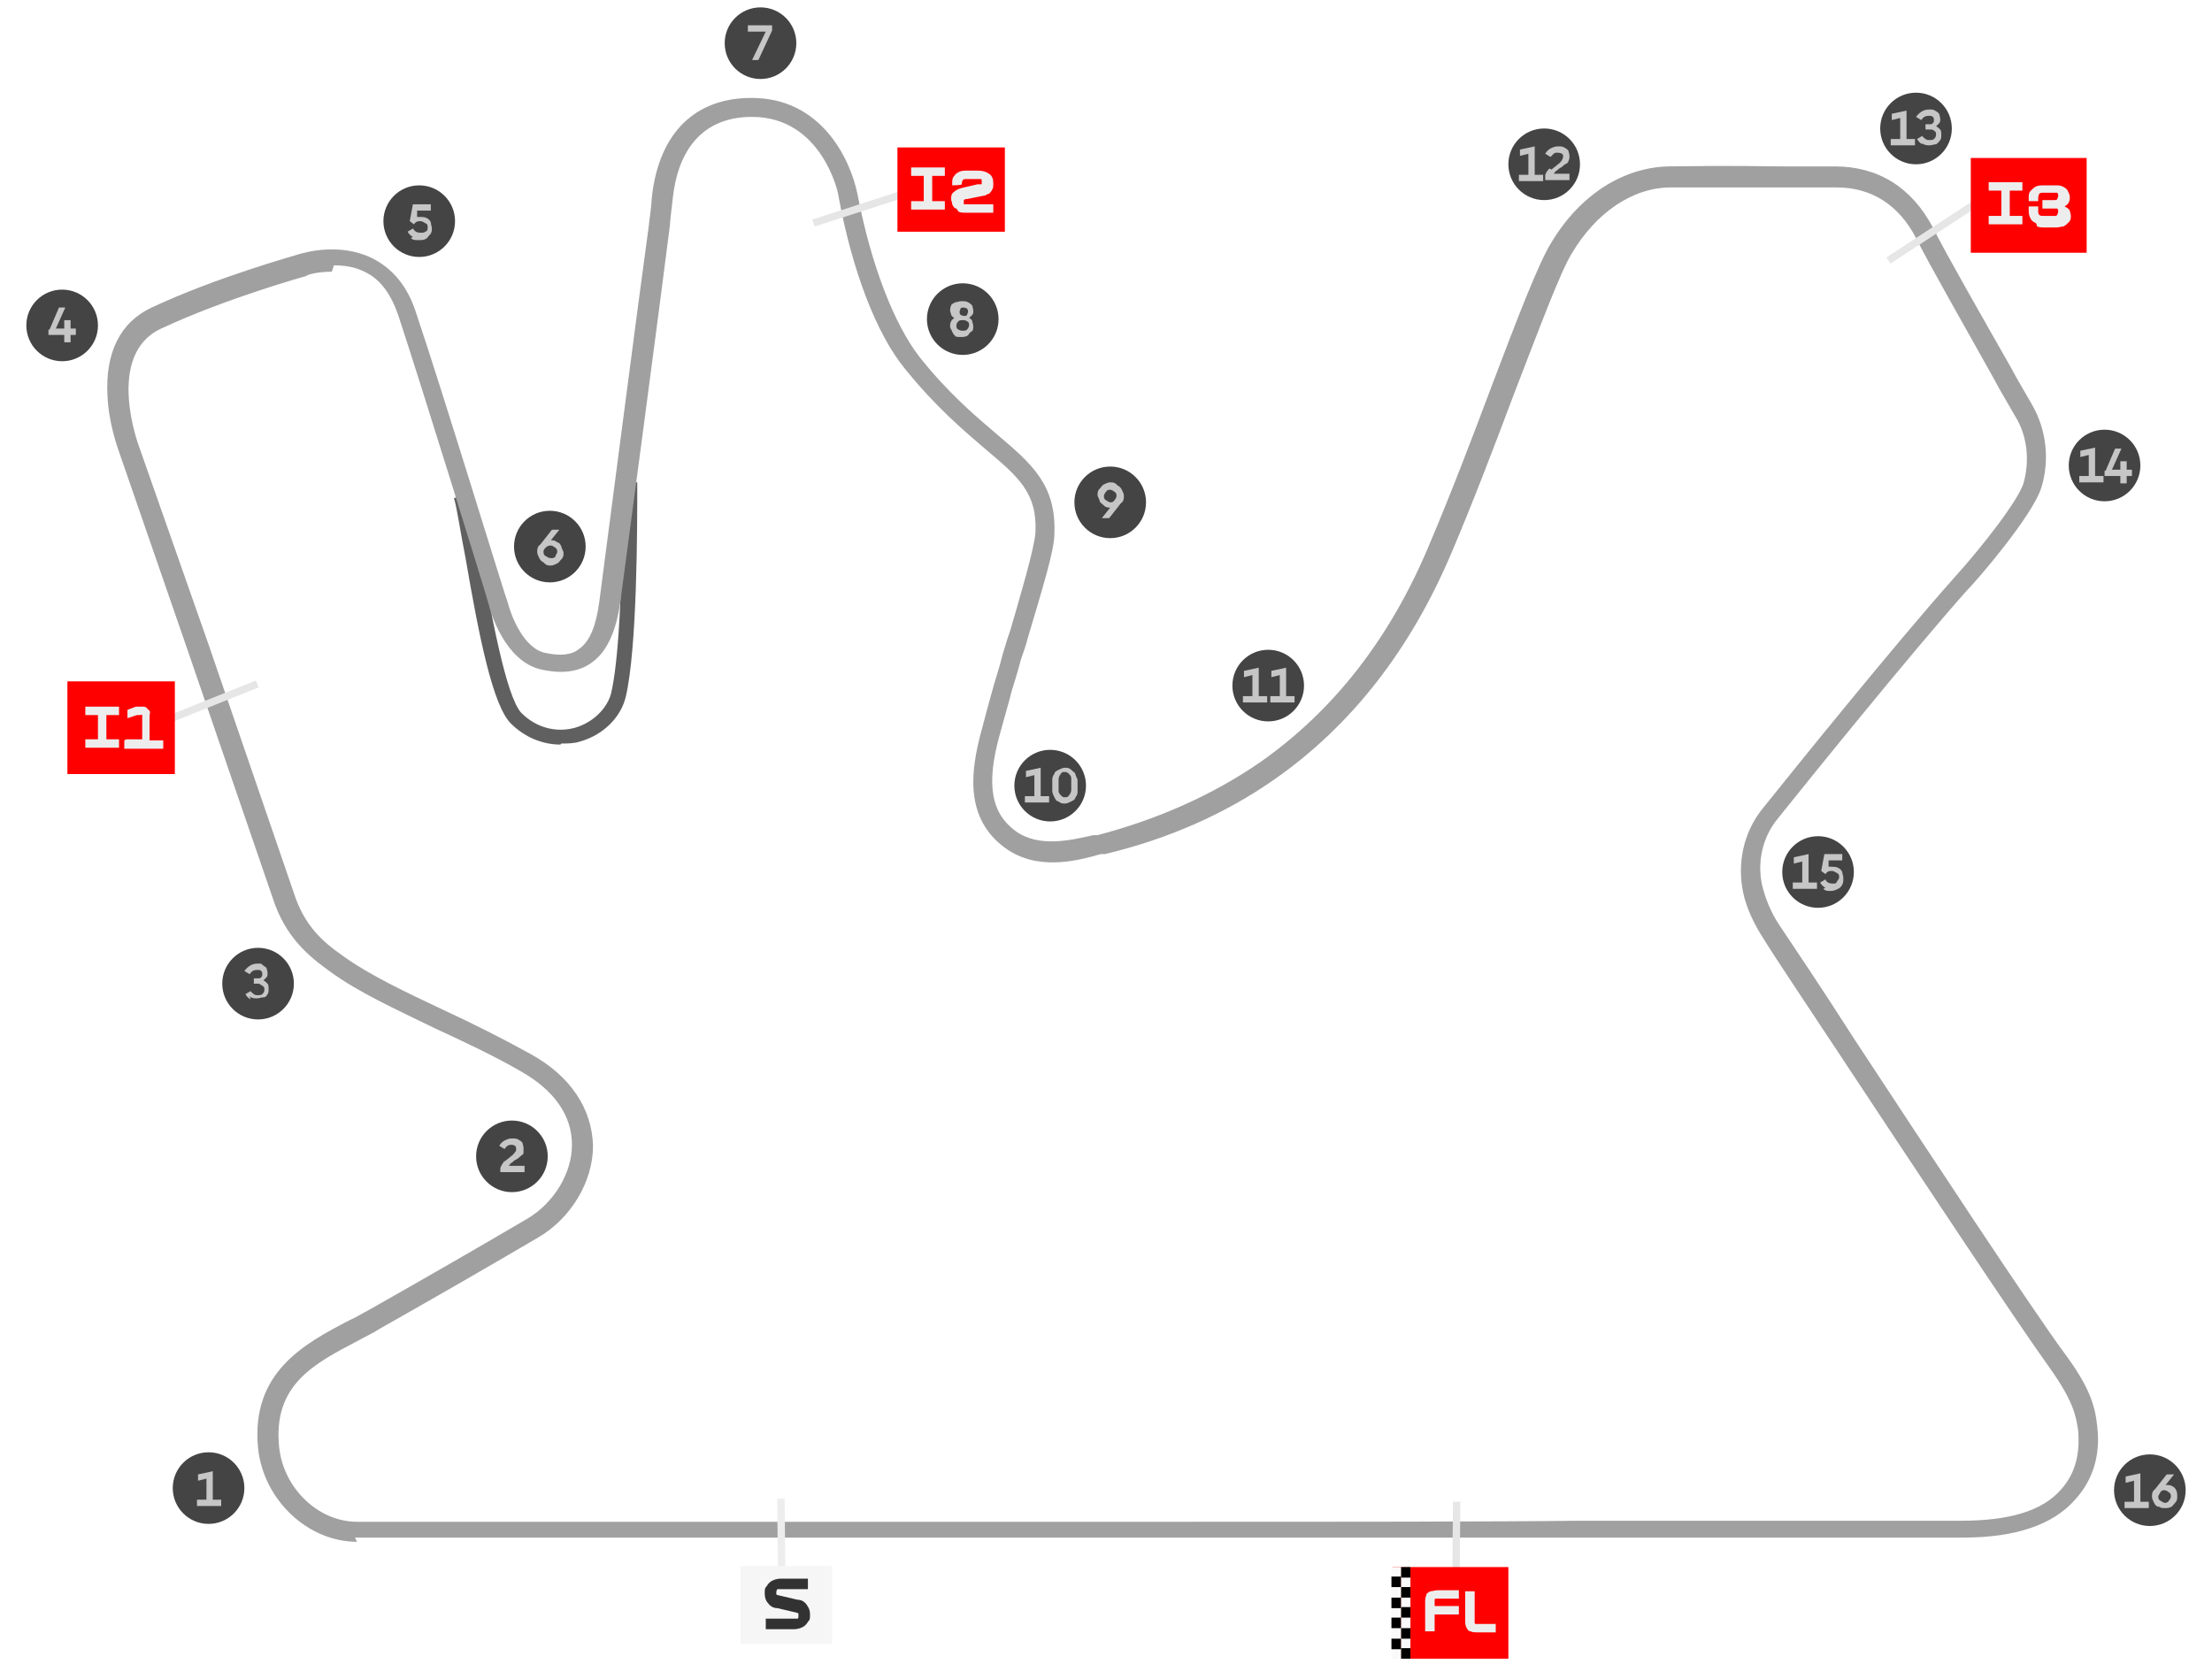 <svg xmlns="http://www.w3.org/2000/svg" id="uuid-a1af98c4-cf8b-4e42-88b0-e50d53d41bd3" version="1.1" viewBox="0 0 210 158"><defs><style> .st0 { fill: none; } .st1 { fill: #323232; } .st2 { fill: #444; } .st3 { fill: #e6e6e6; } .st4 { fill: #f6f6f6; } .st5 { fill: #606060; } .st6 { fill: #a0a0a0; } .st7 { fill: #c6c6c6; } .st8 { fill: #fafafa; } .st9 { fill: red; } .st10 { fill: #ededed; } </style></defs><path class="st5" d="M53.2,70.7c-1.7,0-3.4-.7-4.7-2-1.7-1.7-3-8.1-4.3-15.7-.5-2.5-.8-4.7-1.1-5.7l1.3-.4c.3,1.1.7,3.2,1.2,5.8,1,5.3,2.4,13.4,3.9,15,1.4,1.4,3.3,1.9,5.1,1.4,1.7-.5,3-1.8,3.4-3.2.7-2.9,1.1-9.6,1.1-19.8v-.3h1.4v.3c0,3.8,0,15.5-1.1,20.1-.5,2-2.2,3.6-4.3,4.2-.6.2-1.2.2-1.8.2h0Z"></path><path class="st6" d="M33.9,146.4c-4.7,0-8.9-4-9.4-8.9-.7-7.2,4.4-9.9,8.6-12.1.7-.3,1.3-.7,1.9-1,6-3.4,10.5-6,15.1-8.7,2.5-1.5,4.2-4.3,4.2-7,0-2.8-1.7-5.2-4.9-7-2.6-1.5-5.4-2.8-8.2-4.1-3.7-1.8-7.2-3.4-9.8-5.3-2.1-1.5-4.3-3.3-5.5-7l-8.1-23.6-6.5-18.8c-.1-.3-1-2.7-1.1-5.4-.2-4,1.2-6.9,4.2-8.3,6.2-2.9,13.5-4.9,14.1-5.1.4-.1,3.7-1.1,6.8.4,2,1,3.4,2.7,4.2,5.2,2.5,7.4,8.6,27.4,8.7,27.5h0c.3,1.2,1.5,4.4,3.6,4.8,1.4.3,2.5.2,3.2-.4,1-.7,1.6-2.2,1.9-4.5.6-4.5,3.7-28.5,4.7-35.7,0-.2.2-1.3.3-2.8h0c.7-6,4.1-9.3,9.4-9.3h.1c6.5,0,9.3,5.7,10,9.1,1.3,6.8,3.5,12.4,5.9,15.5,2.7,3.4,5.3,5.6,7.3,7.3,3.3,2.8,5.7,4.8,5.5,9.5,0,1.6-1.2,5.4-2.5,9.8-.2.8-.5,1.6-.7,2.2-.4,1.6-.8,2.6-1,3.5-.4,1.4-.6,2.2-1,3.6-1.3,4.7-.8,7.4,1.5,9.1,2.2,1.6,5.2.9,7.4.4h.4c5.7-1.5,10.9-3.8,15.4-6.9,7-4.9,12.4-11.8,16.1-20.7,2-4.7,4.1-10.2,5.9-15,2.5-6.6,4.5-11.8,5.7-13.7,2.7-4.5,6.8-7.1,11.1-7.2,6.9-.1,8.7,0,11,0,1.2,0,2.5,0,4.8,0,4.1,0,7.3,2,9.3,5.8,1.3,2.6,4.8,8.7,7.3,13.1.8,1.5,1.6,2.8,2.1,3.7,1.4,2.4,1.7,5.3.9,7.9-.8,2.6-6,8.7-7.1,9.8-5.5,6.2-15.1,18.1-17.9,21.6-1.5,1.8-2,4.2-1.5,6.4.3,1.2.8,2.5,1.6,3.7,1.4,2.1,4.1,6.1,7.1,10.8,7.1,10.8,16.9,25.7,20,29.9,2.3,3.1,2.9,4.9,3.1,6.9.2,1.6.2,4.5-2.1,7-2.1,2.4-5.7,3.6-10.6,3.6h-.4c-3,0-10.7,0-20.5,0-4.8,0-10.1,0-15.7,0-8,0-23.5,0-37.2,0h-14.5c-8,0-12,0-13.2,0-17.9,0-33.9,0-43.4,0h-7.8,0ZM31.5,25.8c-1.4,0-2.4.3-2.4.4h0c0,0-7.6,2.1-13.8,5-5.4,2.5-2.1,11.2-2.1,11.2h0s6.6,18.8,6.6,18.8l8.1,23.6c1,3.1,2.7,4.6,4.7,6,2.5,1.8,5.9,3.4,9.5,5.1,2.8,1.3,5.6,2.7,8.3,4.2,3.8,2.1,5.8,5.2,5.9,8.7,0,3.4-2.1,6.9-5.2,8.7-4.6,2.7-9.1,5.3-15.1,8.7-.6.4-1.3.7-2,1.1-4.2,2.2-8.1,4.2-7.5,10.1.4,3.9,3.7,7.1,7.4,7.1h7.8c9.5,0,25.5,0,43.4,0,1.2,0,5.2,0,13.2,0h14.5c13.7,0,29.2,0,37.2-.1,5.6,0,10.9,0,15.7,0,9.8,0,17.5,0,20.5,0,4.5,0,7.7-.9,9.5-3,1.7-1.9,1.7-4.2,1.6-5.5-.2-1.5-.5-2.9-2.7-6-3.1-4.3-12.9-19.1-20.1-30-3.1-4.7-5.8-8.7-7.1-10.8-.9-1.4-1.6-2.9-1.9-4.3-.6-2.8,0-5.8,1.9-8.1,2.8-3.5,12.4-15.4,18-21.7,2.9-3.2,6.2-7.5,6.7-9.1.6-2.1.4-4.5-.8-6.4-.5-.9-1.3-2.2-2.1-3.7-2.5-4.5-6-10.6-7.3-13.2-1.6-3.1-4.2-4.8-7.5-4.8s-3.6,0-4.8,0c-2.3,0-4.1,0-11,0-3.6,0-7.1,2.4-9.4,6.3-1.1,1.8-3.1,7.2-5.5,13.4-1.8,4.8-3.9,10.3-5.9,15-3.9,9.2-9.5,16.4-16.8,21.5-4.7,3.3-10.2,5.7-16.1,7.1h-.4c-2.4.7-6.1,1.6-9.1-.6-3.8-2.8-3.3-7.2-2.2-11.2.4-1.5.6-2.3,1-3.7.2-.8.6-1.9,1-3.5.2-.6.4-1.4.7-2.2.9-3.1,2.3-7.8,2.4-9.3.2-3.8-1.6-5.3-4.8-8-2.1-1.8-4.7-4-7.6-7.6-2.7-3.3-5-9.3-6.3-16.4,0-.3-1.6-7.5-8.2-7.5-5.4,0-7.1,4.1-7.5,7.5h0c-.2,1.6-.3,2.6-.3,2.8-.9,7.2-4.1,31.2-4.7,35.7-.4,2.9-1.3,4.8-2.7,5.8-1.2.9-2.8,1.1-4.7.7-3.6-.7-5-5.7-5.1-6.2-.2-.8-6.2-20.2-8.6-27.5-.7-2-1.7-3.4-3.2-4.1-1-.5-2-.6-2.9-.6h0Z"></path><g><circle class="st2" cx="19.8" cy="141.3" r="3.4"></circle><path class="st7" d="M18.7,142.4h.9v-2l-.8.2v-.6l1.4-.3v2.7h.8v.6h-2.3v-.6h0Z"></path></g><g><circle class="st2" cx="48.6" cy="109.8" r="3.4"></circle><path class="st7" d="M47.9,110.3c.2-.2.4-.3.6-.5.2-.1.3-.3.4-.4s.1-.2.1-.3,0-.2-.1-.3c0,0-.2-.1-.3-.1s-.3,0-.4.1c-.1,0-.2.2-.3.3l-.5-.3c.1-.2.3-.4.5-.5s.4-.2.7-.2.4,0,.6.1.3.2.4.3c0,.1.1.3.1.5s0,.3,0,.5c0,.1-.2.2-.3.3,0,0-.2.2-.4.3-.2.1-.3.2-.4.3-.1,0-.2.2-.3.3h1.5v.6h-2.3v-.4c.1-.3.3-.5.4-.7h0Z"></path></g><g><circle class="st2" cx="24.5" cy="93.4" r="3.4"></circle><path class="st7" d="M23.8,94.9c-.2-.1-.4-.3-.5-.5l.5-.3c0,.1.2.2.3.3s.3.1.4.1.3,0,.4-.1.2-.2.2-.4,0-.3-.2-.4-.2-.2-.4-.2h-.4v-.5h.4c.1,0,.2,0,.3-.1s.1-.2.1-.3,0-.2-.1-.3-.2-.1-.4-.1c-.3,0-.5.1-.7.4l-.5-.3c.3-.4.7-.7,1.2-.7s.4,0,.5.1.3.2.4.3c0,.1.1.3.1.5s0,.3-.1.4-.2.2-.3.3c.1,0,.3.2.4.3s.1.3.1.5,0,.4-.1.5c-.1.2-.2.3-.4.3-.2,0-.4.1-.6.1s-.5,0-.7-.2h0Z"></path></g><g><circle class="st2" cx="5.9" cy="30.9" r="3.4"></circle><path class="st7" d="M4.7,31.3l.9-2.1h.6l-.9,2h.8v-.8h.6v.8h.5v.6h-.5v.7h-.6v-.7h-1.5s0-.5,0-.5Z"></path></g><g><circle class="st2" cx="39.8" cy="21" r="3.4"></circle><path class="st7" d="M39.2,22.5c-.2-.1-.4-.3-.5-.5l.5-.3c.2.3.4.4.7.4s.3,0,.5-.1.2-.2.2-.4,0-.3-.2-.4-.3-.2-.5-.2-.4,0-.6.3l-.4-.3.3-1.6h1.7v.6h-1.3v.6s.2,0,.3,0c.2,0,.4,0,.6.1s.3.2.4.4c0,.2.1.4.1.6s0,.4-.2.6-.2.3-.4.4-.4.1-.7.1-.5,0-.7-.2h0Z"></path></g><g><circle class="st2" cx="52.2" cy="51.9" r="3.4"></circle><path class="st7" d="M51.6,53.4c-.2-.1-.3-.2-.4-.4-.1-.2-.2-.4-.2-.6s0-.5.3-.7l1.1-1.4h.7l-.8,1h0c.2,0,.4,0,.6.2.2,0,.3.2.4.4,0,.2.2.4.2.6s0,.4-.2.6-.2.3-.4.4-.4.2-.6.2-.4,0-.6-.2h0ZM52.7,52.8c.1-.1.2-.3.2-.4s0-.3-.2-.4c-.1-.1-.3-.2-.4-.2s-.3,0-.5.2-.2.3-.2.4,0,.3.2.4.3.2.5.2.3,0,.5-.2h0Z"></path></g><g><circle class="st2" cx="72.2" cy="4.1" r="3.4"></circle><path class="st7" d="M72.7,3h-1.7v-.6h2.3v.5l-1.3,2.8h-.6l1.3-2.7h0Z"></path></g><g><circle class="st2" cx="91.4" cy="30.3" r="3.4"></circle><path class="st7" d="M90.8,31.9c-.2,0-.3-.2-.4-.4,0-.1-.2-.3-.2-.5s0-.3.1-.5.2-.2.3-.3c0,0-.2-.1-.3-.3,0-.1-.1-.3-.1-.4s0-.3.1-.5c0-.1.2-.2.4-.3.2,0,.3-.1.6-.1s.4,0,.6.1.3.2.4.3c0,.1.1.3.1.5s0,.3-.1.4-.2.2-.3.3c.1,0,.3.2.3.3s.1.3.1.5,0,.4-.2.5-.2.3-.4.4-.4.1-.6.1-.4,0-.6-.1h0ZM91.8,31.3c0,0,.2-.2.2-.4s0-.3-.2-.4-.2-.1-.4-.1-.3,0-.4.1-.2.2-.2.4,0,.3.2.4.2.1.4.1.3,0,.4-.1h0ZM91.8,29.9c0,0,.1-.2.1-.3s0-.2-.1-.3c0,0-.2-.1-.3-.1s-.3,0-.3.1c0,0-.1.2-.1.3s0,.2.1.3c0,0,.2.1.3.1s.3,0,.3-.1Z"></path></g><g><circle class="st2" cx="105.4" cy="47.7" r="3.4"></circle><path class="st7" d="M106.1,46.1c.2.1.3.2.4.4s.2.4.2.6,0,.5-.3.7l-1.1,1.4h-.7l.8-1h0c-.2,0-.4,0-.6-.2s-.3-.2-.4-.4c0-.2-.2-.4-.2-.6s0-.4.2-.6.2-.3.4-.4.4-.2.6-.2.4,0,.6.2h0ZM105,46.7c-.1.1-.2.3-.2.4s0,.3.2.4.3.2.4.2.3,0,.4-.2c.1-.1.2-.3.2-.4s0-.3-.2-.4c-.1-.1-.3-.2-.4-.2s-.3,0-.4.2h0Z"></path></g><g><circle class="st2" cx="99.7" cy="74.6" r="3.4"></circle><g><path class="st7" d="M97.3,75.6h.9v-2l-.8.2v-.6l1.4-.3v2.7h.8v.6h-2.3v-.6h0Z"></path><path class="st7" d="M100.5,76.1c-.2,0-.3-.2-.4-.4s-.2-.4-.2-.6v-1c0-.2,0-.4.2-.6,0-.2.2-.3.4-.4s.4-.2.6-.2.4,0,.6.2.3.2.4.4c0,.2.2.4.2.6v1c0,.2,0,.4-.2.6,0,.2-.2.3-.4.4s-.4.2-.6.2-.4,0-.6-.2ZM101.5,75.5c.1-.1.2-.3.2-.5v-1c0-.2,0-.3-.2-.5-.1-.1-.2-.2-.4-.2s-.3,0-.4.2c-.1.1-.2.3-.2.5v1c0,.2,0,.3.2.5s.2.2.4.2.3,0,.4-.2Z"></path></g></g><g><circle class="st2" cx="120.4" cy="65.1" r="3.4"></circle><g><path class="st7" d="M118,66.1h.9v-2l-.8.2v-.6l1.4-.3v2.7h.8v.6h-2.3v-.6h0Z"></path><path class="st7" d="M120.6,66.1h.9v-2l-.8.2v-.6l1.4-.3v2.7h.8v.6h-2.3v-.6h0Z"></path></g></g><g><circle class="st2" cx="146.6" cy="15.6" r="3.4"></circle><g><path class="st7" d="M144.2,16.6h.9v-2l-.8.2v-.6l1.4-.3v2.7h.8v.6h-2.3v-.6h0Z"></path><path class="st7" d="M147.3,16.1c.2-.2.4-.3.6-.5.2-.1.3-.3.4-.4,0-.1.1-.2.1-.3s0-.2-.1-.3c0,0-.2-.1-.4-.1s-.3,0-.4.1-.2.2-.3.3l-.5-.3c.1-.2.3-.4.5-.5.2-.1.4-.2.7-.2s.4,0,.6.1.3.2.4.3c0,.1.1.3.1.5s0,.3-.1.5c0,.1-.1.2-.3.3-.1,0-.2.2-.4.3-.2.1-.3.2-.4.3-.1,0-.2.2-.3.3h1.5v.6h-2.3v-.5c.1-.3.3-.5.4-.6h0Z"></path></g></g><g><circle class="st2" cx="181.9" cy="12.2" r="3.4"></circle><g><path class="st7" d="M179.5,13.2h.9v-2l-.8.2v-.6l1.4-.3v2.7h.8v.6h-2.3v-.6h0Z"></path><path class="st7" d="M182.5,13.7c-.2-.1-.4-.3-.5-.5l.5-.3c0,.1.2.2.3.3s.3.1.4.1.3,0,.4-.1.2-.2.2-.4,0-.3-.2-.4c-.1-.1-.2-.1-.4-.1h-.4v-.5h.4c.1,0,.2,0,.3-.1s.1-.2.1-.3,0-.2-.1-.3-.2-.1-.4-.1c-.3,0-.5.1-.7.4l-.5-.3c.3-.4.7-.7,1.2-.7s.4,0,.6.1.3.2.4.3c0,.1.1.3.1.5s0,.3-.1.4-.2.2-.3.3c.1,0,.3.2.4.3s.1.3.1.5,0,.4-.1.5c-.1.1-.2.3-.4.4-.2,0-.4.1-.6.1s-.5,0-.7-.2h0Z"></path></g></g><g><circle class="st2" cx="199.8" cy="44.2" r="3.4"></circle><g><path class="st7" d="M197.4,45.2h.9v-2l-.8.2v-.6l1.4-.3v2.7h.8v.6h-2.3v-.6h0Z"></path><path class="st7" d="M199.9,44.7l.9-2.1h.6l-.9,2h.8v-.8h.6v.8h.5v.6h-.5v.7h-.6v-.7h-1.5s0-.5,0-.5Z"></path></g></g><g><circle class="st2" cx="172.6" cy="82.8" r="3.4"></circle><g><path class="st7" d="M170.2,83.8h.9v-2l-.8.2v-.6l1.4-.3v2.7h.8v.6h-2.3v-.6h0Z"></path><path class="st7" d="M173.3,84.3c-.2-.1-.4-.3-.5-.5l.5-.3c.1.3.4.4.7.4s.3,0,.4-.2.2-.2.2-.4,0-.3-.2-.4-.3-.2-.5-.2-.4,0-.6.3l-.4-.3.3-1.6h1.7v.6h-1.3v.6c0,0,.2,0,.3,0,.2,0,.4,0,.6.1s.3.2.4.4c0,.2.1.3.1.6s0,.4-.1.6-.2.3-.4.4-.4.2-.7.2-.5,0-.7-.2h0Z"></path></g></g><g><circle class="st2" cx="204.1" cy="141.5" r="3.4"></circle><g><path class="st7" d="M201.7,142.6h.9v-2l-.8.2v-.6l1.4-.3v2.7h.8v.6h-2.3v-.6h0Z"></path><path class="st7" d="M204.9,143.1c-.2-.1-.3-.2-.4-.4s-.2-.4-.2-.6,0-.5.3-.7l1.1-1.4h.7l-.8,1h0c.2,0,.4,0,.6.1.2.1.3.2.4.4.1.2.1.4.1.6s0,.4-.2.6-.2.3-.4.4c-.2.1-.4.1-.6.1s-.4,0-.6-.2h0ZM205.9,142.5c.1-.1.2-.3.2-.4s0-.3-.2-.4c-.1-.1-.3-.2-.4-.2s-.3,0-.4.2-.2.3-.2.4,0,.3.2.4.3.2.4.2.3,0,.4-.2h0Z"></path></g></g><g><rect class="st3" x="76.9" y="19" width="12.2" height=".7" transform="translate(-1.9 26.4) rotate(-17.9)"></rect><path class="st9" d="M95.4,14h-10.2v8h10.2s0-8,0-8Z"></path><g><path class="st10" d="M86.5,19.1h1.2v-2.4h-1.2v-.8h3.2v.8h-1.2v2.4h1.2v.8h-3.2v-.8Z"></path><path class="st10" d="M90.8,19.8c-.2,0-.3-.2-.4-.4,0-.2-.1-.3-.1-.5,0-.3,0-.5.3-.7.2-.2.5-.3.9-.4l1.3-.3c.1,0,.2,0,.3,0s.1,0,.1-.1c0,0,0-.1,0-.2,0-.1,0-.2-.1-.2s-.2,0-.4,0h-.9c-.2,0-.3,0-.4.1,0,0-.1.2-.1.4h0c0,.1-.9.1-.9.1v-.2c0-.3,0-.5.2-.7.1-.2.3-.3.5-.4.2-.1.5-.1.8-.1h.9c.5,0,.8.1,1.1.3s.4.5.4.9,0,.4-.1.6-.2.3-.3.4c-.2,0-.3.2-.6.2l-1.5.3c-.1,0-.2,0-.3.1,0,0,0,.1,0,.2s0,.1,0,.2c0,0,.2,0,.3,0h2.5v.8h-2.6c-.2,0-.5,0-.7-.1h0Z"></path></g></g><g><rect class="st3" x="178.3" y="21" width="12.8" height=".7" transform="translate(18.4 104.5) rotate(-33.2)"></rect><g><path class="st9" d="M198.1,15h-11v9h11v-9h0Z"></path><g><path class="st10" d="M188.8,20.5h1.2v-2.4h-1.2v-.8h3.2v.8h-1.2v2.4h1.2v.8h-3.2v-.8Z"></path><path class="st10" d="M193.3,21.2c-.2-.1-.4-.2-.5-.4-.1-.2-.2-.4-.2-.7v-.5h.9v.4c0,.2,0,.3.1.4s.2.1.4.1h1c.1,0,.3,0,.3-.1,0,0,.1-.2.1-.3s0-.2-.1-.3c0,0-.2,0-.3,0h-1.1v-.8h1.1c.1,0,.3,0,.3-.1,0,0,.1-.2.1-.3s0-.2-.1-.3c0,0-.2,0-.3,0h-1c-.2,0-.3,0-.4.1,0,0-.1.2-.1.4v.3h-.9v-.3c0-.3,0-.5.2-.7s.3-.3.5-.4c.2-.1.5-.1.8-.1h1c.3,0,.5,0,.7.1s.4.2.5.4.2.4.2.6,0,.4-.1.5c0,.1-.2.3-.4.4.2.1.4.2.5.4,0,.1.1.3.1.5s0,.4-.2.6-.3.3-.5.4c-.2,0-.4.1-.7.1h-1c-.3,0-.6,0-.8-.1Z"></path></g></g></g><g><rect class="st3" x="13.3" y="66.7" width="11.5" height=".7" transform="translate(-23.5 11.9) rotate(-21.8)"></rect><path class="st9" d="M16.6,64.7H6.4v8.8h10.2v-8.8Z"></path><g><path class="st10" d="M8.1,70.2h1.2v-2.3h-1.2v-.8h3.2v.8h-1.2v2.3h1.2v.8h-3.2v-.8Z"></path><path class="st10" d="M12,70.2h1.5v-2.1c0,0,0-.1,0-.2s0,0-.2,0,0,0-.1,0c0,0-.1,0-.2,0l-.9.3v-.8l.8-.3c.1,0,.2,0,.3,0s.2,0,.3,0c.2,0,.3,0,.4.1s.2.2.3.3,0,.3,0,.5v2.3h1.3v.8h-3.7v-.8h0Z"></path></g></g><g><g><line class="st0" x1="138.2" y1="151.4" x2="138.3" y2="142.7"></line><rect class="st3" x="133.9" y="146.7" width="8.8" height=".7" transform="translate(-10 284) rotate(-89.5)"></rect></g><g><path class="st9" d="M143.2,148.8h-11v8.7h11v-8.7h0Z"></path><g><path class="st10" d="M135.4,151.5c0-.2.2-.3.4-.4.2,0,.4-.1.7-.1h2v.8h-1.9c-.1,0-.2,0-.3,0,0,0-.1,0-.1.1s0,.1,0,.3v.3h2.3v.8h-2.3v1.6h-.9v-2.7c0-.3,0-.5.1-.7Z"></path><path class="st10" d="M142,155h-1.7c-.3,0-.5,0-.7-.1-.2,0-.3-.2-.4-.4s-.1-.4-.1-.7v-2.7h.9v2.7c0,.1,0,.2,0,.3,0,0,0,.1.1.1s.2,0,.3,0h1.6v.8h0Z"></path></g><g><g><rect class="st8" x="133" y="151.7" width=".9" height="5.8"></rect><rect x="133" y="152.6" width=".9" height="1"></rect><rect x="133" y="154.6" width=".9" height="1"></rect><rect x="133" y="156.5" width=".9" height="1"></rect><rect class="st8" x="132.1" y="151.7" width=".9" height="5.8"></rect><rect x="132.1" y="151.7" width=".9" height="1"></rect><rect x="132.1" y="153.6" width=".9" height="1"></rect><rect x="132.1" y="155.6" width=".9" height="1"></rect></g><g><rect class="st8" x="133" y="148.8" width=".9" height="2.9"></rect><rect x="133" y="148.8" width=".9" height="1"></rect><rect x="133" y="150.7" width=".9" height="1"></rect><rect class="st8" x="132.1" y="148.8" width=".9" height="2.9"></rect><rect x="132.1" y="149.7" width=".9" height="1"></rect></g></g></g></g><g><rect class="st10" x="73.7" y="142.4" width=".7" height="9.4" transform="translate(-1.4 .7) rotate(-.6)"></rect><g><path class="st4" d="M79,148.7h-8.7v7.4h8.7v-7.4Z"></path><path class="st1" d="M72.7,153.7h2.7c.1,0,.2,0,.3,0s.1-.1.1-.3,0-.2,0-.2c0,0-.2-.1-.3-.1l-1.7-.4c-.4,0-.7-.2-.9-.5-.2-.2-.3-.5-.3-.9s0-.5.2-.7c.1-.2.3-.4.5-.5.2-.1.5-.2.8-.2h2.6v1h-2.6c-.1,0-.3,0-.3,0,0,0-.1.1-.1.3s0,.2,0,.2c0,0,.2.1.3.1l1.7.4c.4,0,.7.2.9.5s.3.5.3.9,0,.5-.2.7c-.1.2-.3.4-.5.5-.2.1-.5.2-.8.2h-2.7v-1h0Z"></path></g></g></svg>
